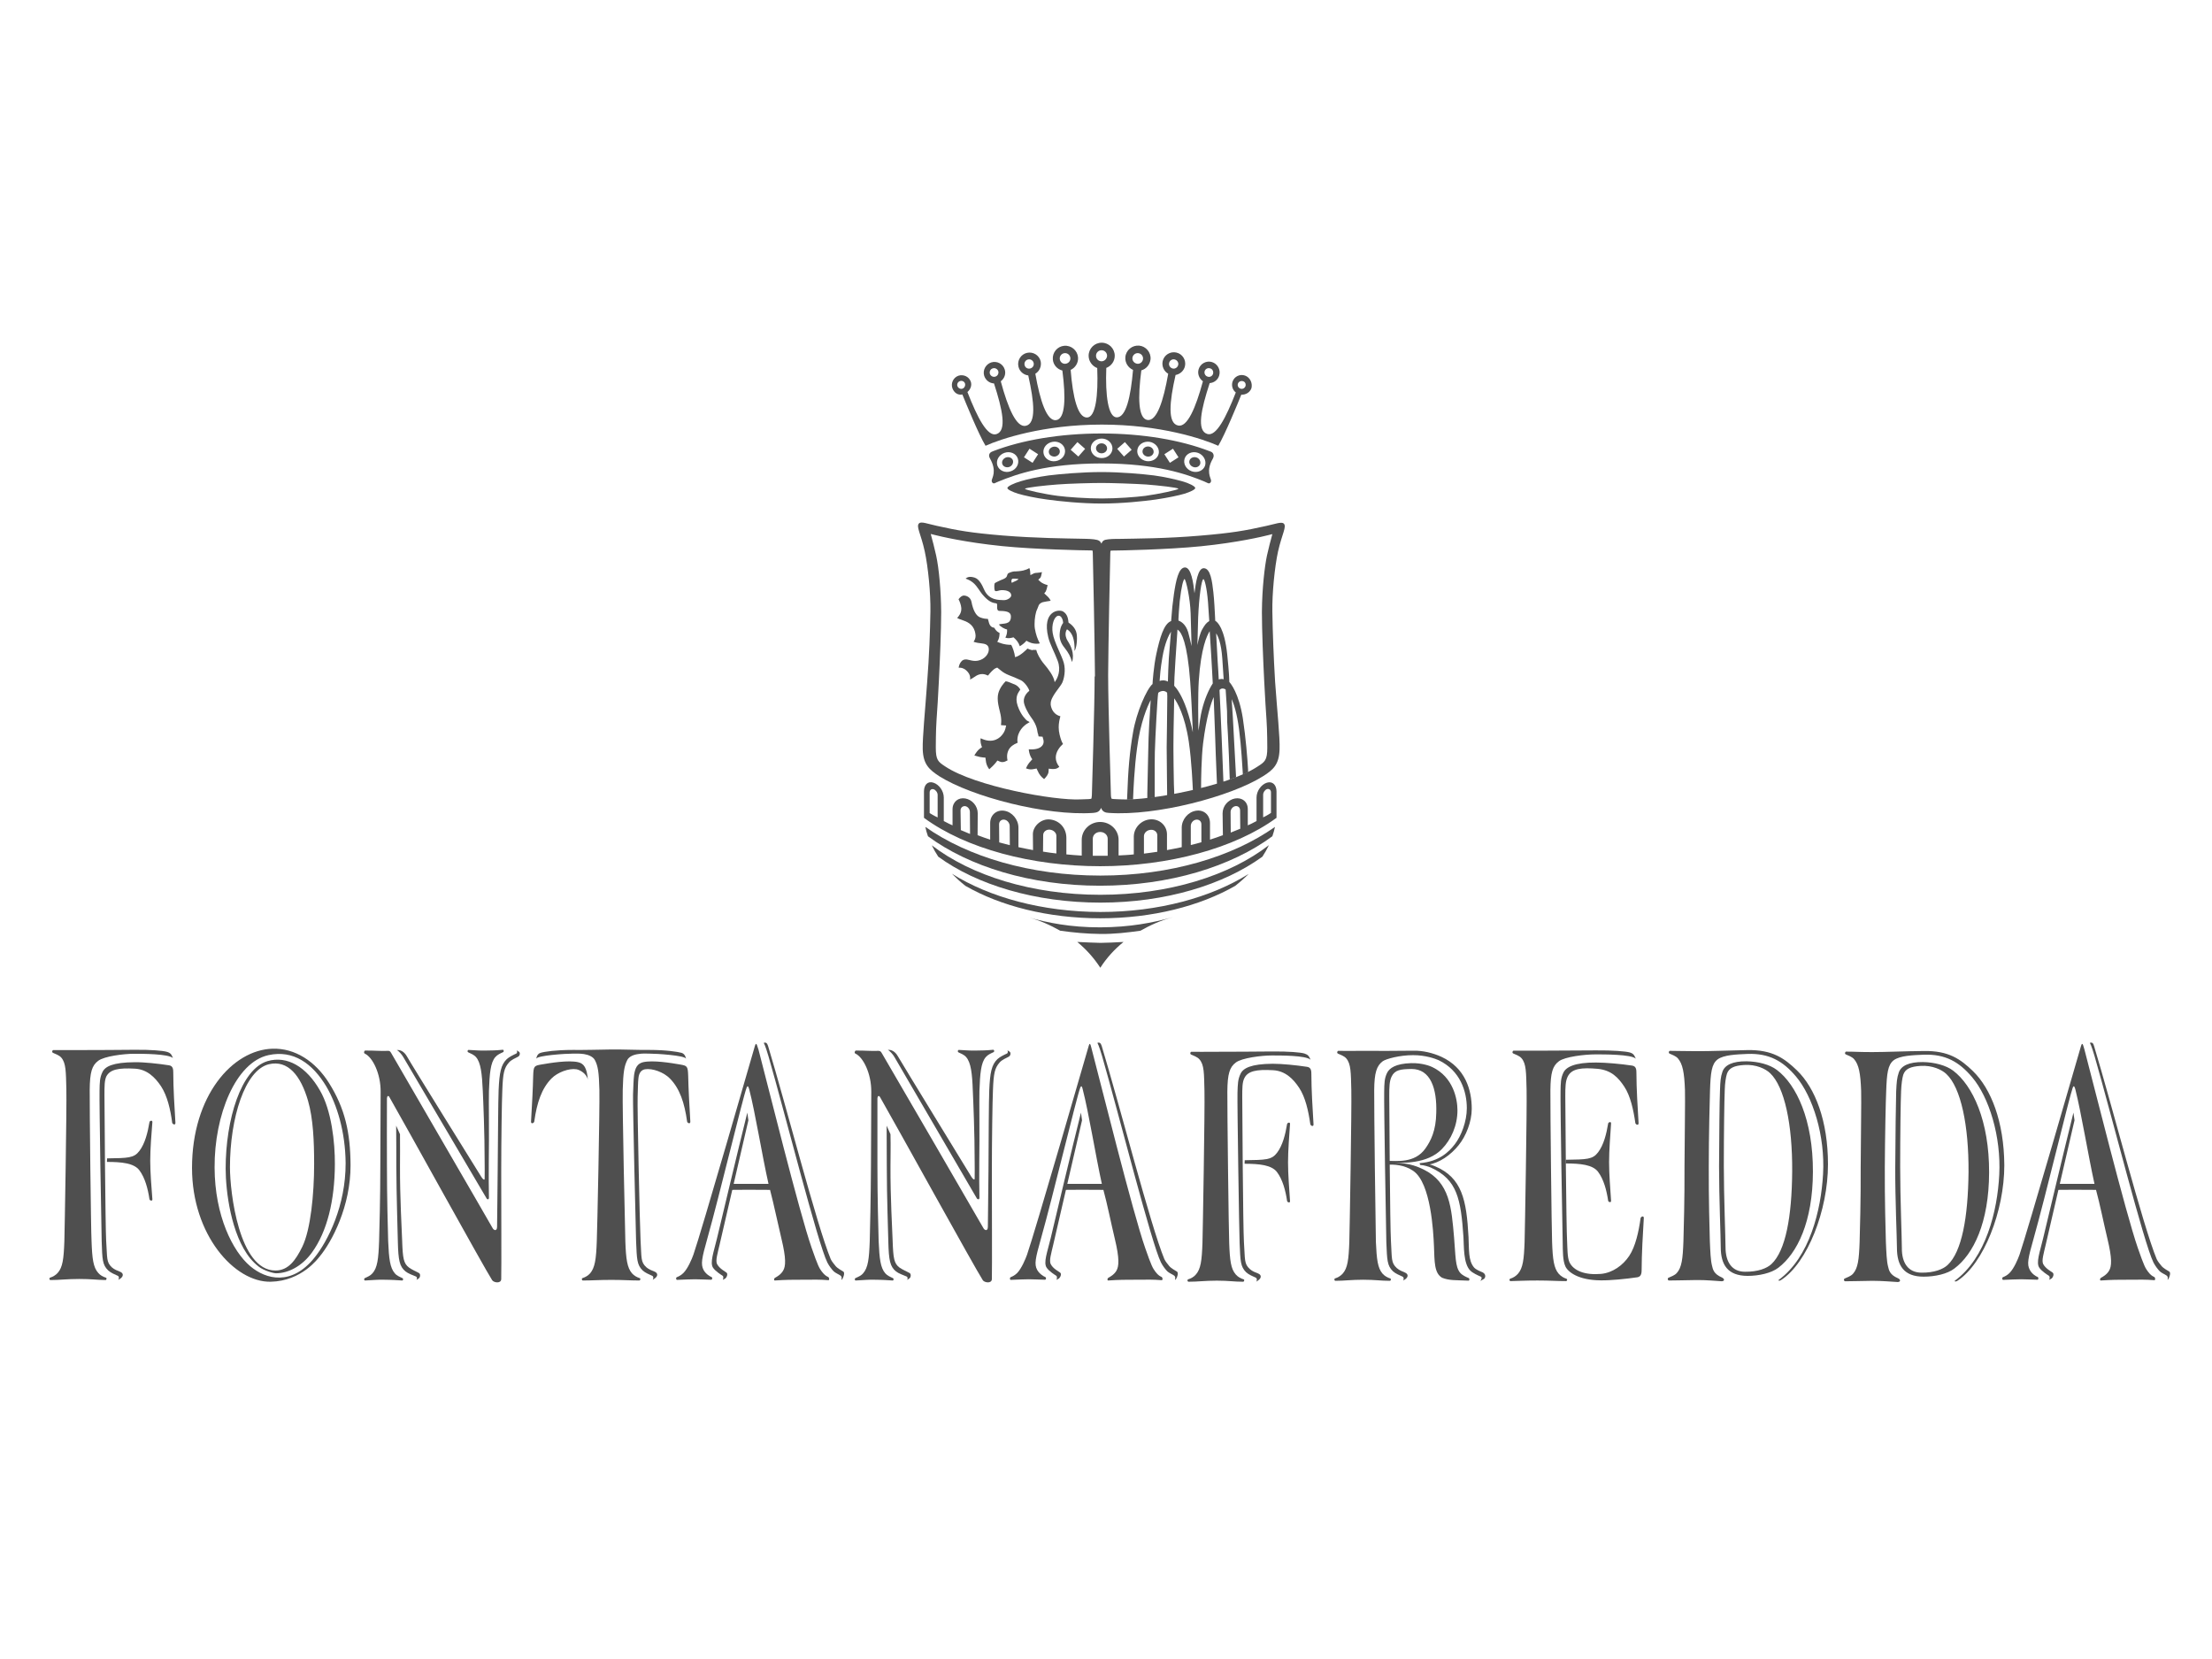<?xml version="1.0" encoding="utf-8"?>
<!-- Generator: Adobe Illustrator 24.0.3, SVG Export Plug-In . SVG Version: 6.00 Build 0)  -->
<svg version="1.1" id="Layer_1" xmlns="http://www.w3.org/2000/svg" xmlns:xlink="http://www.w3.org/1999/xlink" x="0px" y="0px"
	 viewBox="0 0 144 108" style="enable-background:new 0 0 144 108;" xml:space="preserve">
<style type="text/css">
	.st0{fill:#4F4F4F;}
	.st1{enable-background:new    ;}
	.st2{fill-rule:evenodd;clip-rule:evenodd;fill:#4F4F4F;}
	.st3{fill:#80C99C;}
	.st4{fill:url(#SVGID_1_);}
	.st5{fill:url(#SVGID_2_);}
	.st6{fill:#6E6F71;}
	.st7{fill:url(#SVGID_3_);}
	.st8{fill:url(#SVGID_4_);}
	.st9{fill:#77797C;}
	.st10{fill:#FFFFFF;}
	.st11{opacity:0.48;}
	.st12{fill:#878787;}
	.st13{fill:#4F4F4F;stroke:#FFFFFF;stroke-width:0.25;stroke-miterlimit:10;}
	.st14{clip-path:url(#SVGID_6_);fill:#4F4F4F;}
	.st15{clip-path:url(#SVGID_8_);fill:#4F4F4F;}
	.st16{clip-path:url(#SVGID_10_);fill:#4F4F4F;}
	.st17{clip-path:url(#SVGID_12_);fill:#4F4F4F;}
	.st18{clip-path:url(#SVGID_14_);fill:#4F4F4F;}
	.st19{clip-path:url(#SVGID_16_);fill:#4F4F4F;}
	.st20{clip-path:url(#SVGID_18_);fill:#4F4F4F;}
	.st21{clip-path:url(#SVGID_20_);fill:#4F4F4F;}
	.st22{clip-path:url(#SVGID_22_);fill:#4F4F4F;}
</style>
<g>
	<g>
		<path class="st0" d="M25.79,73.28c0.01,0.99,0.01,1.91,0.01,2.62c0.01,2.05,0.09,4.3,0.1,4.94c0.03,1.21,0.11,1.61,0.5,1.93
			c0.16,0.13,0.48,0.25,0.68,0.33c0.1,0.04,0.07,0.25,0,0.25l0.17-0.12c0.1-0.04,0.15-0.29,0.02-0.36
			c-0.15-0.08-0.48-0.23-0.64-0.35c-0.36-0.27-0.41-0.6-0.45-1.76c-0.02-0.64-0.15-2.81-0.14-4.86c0-0.63,0.01-1.25,0-2.06
			L25.79,73.28z"/>
		<path class="st0" d="M25,83.31c0.21,0.01,0.33-0.01,1.18,0.05c0.06,0.01,0.1-0.12,0.01-0.16c-0.15-0.07-0.36-0.15-0.49-0.31
			c-0.31-0.36-0.38-0.94-0.43-2.09c-0.02-0.63-0.08-2.91-0.08-4.93c0-1.09-0.01-2.87,0-4.36c0-0.13,0.08-0.24,0.16-0.09
			c1.04,1.81,6.16,11.1,6.69,11.92c0.1,0.16,0.58,0.24,0.59-0.07c0.02-0.86,0-4.42,0-6.96c0-2.15,0.04-4.66,0.07-5.3
			c0.04-1.16,0.12-1.49,0.44-1.85c0.14-0.16,0.43-0.29,0.59-0.37c0.13-0.07,0.15-0.28,0.04-0.33l-0.13-0.09
			c0.04,0.05,0.04,0.19-0.04,0.22c-0.2,0.09-0.46,0.22-0.61,0.36c-0.38,0.37-0.48,0.87-0.53,2.03c-0.03,0.7-0.04,3.18-0.06,5.18
			c-0.01,1.46-0.04,3.38-0.04,3.7c0,0.32-0.22,0.23-0.29,0.09c-0.27-0.49-6.46-11.14-6.61-11.41c-0.06-0.1-0.1-0.14-0.22-0.13
			c-0.49,0.02-0.73-0.02-1.46-0.02c-0.07,0-0.12,0.16-0.03,0.2c0.5,0.23,1.04,1.29,1.03,2.49c-0.01,1.6-0.02,3.62-0.02,4.79
			c0,2.03-0.06,4.3-0.08,4.93c-0.04,1.15-0.11,1.73-0.43,2.09c-0.14,0.16-0.34,0.24-0.49,0.31c-0.09,0.04-0.05,0.17,0.01,0.16
			C24.35,83.33,24.57,83.3,25,83.31"/>
		<path class="st0" d="M31.83,77.97c-0.01-0.18-0.02-1.86-0.01-2.29c0.03-1.84-0.01-4.02,0.01-4.65c0.04-1.15,0.1-1.86,0.42-2.22
			c0.14-0.16,0.34-0.24,0.49-0.31c0.09-0.04,0.05-0.17-0.01-0.16c-0.53,0.05-0.65,0.04-1.08,0.05c-0.43,0.01-0.54-0.01-1.15-0.04
			c-0.06,0-0.1,0.12-0.01,0.16c0.15,0.07,0.36,0.15,0.5,0.31c0.31,0.36,0.39,1.07,0.44,2.22c0.03,0.63,0.12,2.73,0.12,4.61
			c0,0.36,0.01,0.62,0,1.09c0,0.11-0.12,0.04-0.22-0.13c-0.3-0.48-4.57-7.35-4.84-7.84c-0.18-0.32-0.44-0.44-0.66-0.41
			c0.13,0.05,0.35,0.32,0.42,0.45c0.33,0.57,5.44,9.23,5.44,9.23C31.67,78.04,31.83,78.15,31.83,77.97"/>
		<path class="st0" d="M57.72,73.28c0,0.99,0.01,1.91,0.01,2.62c0,2.05,0.09,4.3,0.1,4.94c0.03,1.21,0.11,1.61,0.5,1.93
			c0.16,0.13,0.48,0.24,0.69,0.33c0.1,0.04,0.07,0.25,0,0.25l0.17-0.12c0.1-0.04,0.15-0.29,0.02-0.36
			c-0.15-0.08-0.48-0.23-0.65-0.35c-0.36-0.27-0.41-0.6-0.45-1.76c-0.02-0.64-0.15-2.81-0.14-4.86c0-0.63,0.02-1.25,0-2.06
			L57.72,73.28z"/>
		<path class="st0" d="M56.93,83.31c0.21,0.01,0.34-0.01,1.18,0.05c0.06,0.01,0.1-0.12,0.01-0.16c-0.15-0.07-0.35-0.15-0.49-0.31
			c-0.31-0.36-0.38-0.94-0.43-2.09c-0.02-0.63-0.08-2.91-0.08-4.93c0-1.09,0-2.87,0-4.36c0-0.13,0.08-0.24,0.17-0.09
			c1.04,1.81,6.16,11.1,6.69,11.92c0.1,0.16,0.58,0.24,0.59-0.07c0.02-0.86,0-4.42,0-6.96c0-2.15,0.04-4.66,0.07-5.3
			c0.04-1.16,0.12-1.48,0.44-1.85c0.14-0.16,0.43-0.29,0.59-0.37c0.13-0.07,0.15-0.28,0.05-0.33l-0.14-0.09
			c0.04,0.05,0.05,0.19-0.04,0.22c-0.2,0.09-0.46,0.22-0.61,0.36c-0.38,0.37-0.48,0.87-0.53,2.03c-0.03,0.7-0.04,3.18-0.05,5.18
			c-0.01,1.46-0.04,3.38-0.04,3.7c0,0.32-0.22,0.23-0.29,0.09c-0.26-0.46-6.44-11.11-6.62-11.4c-0.06-0.1-0.1-0.14-0.22-0.14
			c-0.49,0.02-0.73-0.02-1.46-0.02c-0.06,0-0.13,0.16-0.03,0.2c0.5,0.23,1.04,1.29,1.03,2.49c0,1.6-0.02,3.62-0.02,4.79
			c-0.01,2.03-0.06,4.3-0.08,4.93c-0.04,1.15-0.11,1.73-0.43,2.09c-0.13,0.16-0.34,0.24-0.49,0.31c-0.09,0.04-0.05,0.17,0.01,0.16
			C56.27,83.33,56.49,83.3,56.93,83.31"/>
		<path class="st0" d="M63.76,77.97c-0.01-0.18-0.02-1.86-0.01-2.29c0.03-1.84-0.01-4.02,0.01-4.65c0.04-1.15,0.1-1.86,0.42-2.22
			c0.14-0.16,0.34-0.24,0.49-0.31c0.09-0.04,0.05-0.17-0.02-0.16c-0.53,0.05-0.65,0.04-1.08,0.05c-0.43,0.01-0.54-0.01-1.15-0.04
			c-0.07,0-0.1,0.12-0.02,0.16c0.15,0.07,0.36,0.15,0.49,0.3c0.32,0.36,0.4,1.07,0.44,2.22c0.03,0.63,0.12,2.73,0.12,4.61
			c0,0.36,0.01,0.62,0,1.09c0,0.11-0.12,0.04-0.22-0.13c-0.3-0.49-4.5-7.35-4.78-7.84c-0.18-0.32-0.44-0.44-0.65-0.41
			c0.12,0.05,0.35,0.32,0.42,0.45c0.33,0.57,5.38,9.23,5.38,9.23C63.6,78.04,63.76,78.15,63.76,77.97"/>
		<path class="st0" d="M49.72,67.89c0.09,0.15,0.26,0.7,0.31,0.88c1.07,3.71,3.21,12.18,3.83,13.42c0.13,0.25,0.3,0.46,0.41,0.57
			c0.06,0.06,0.21,0.15,0.4,0.25c0.2,0.1,0.09,0.3,0.11,0.31l0.05-0.04c0.09-0.14,0.18-0.43,0.07-0.5
			c-0.14-0.09-0.38-0.21-0.51-0.37c-0.09-0.11-0.24-0.29-0.31-0.44c-0.9-2.17-2.92-10.06-4.08-13.88
			C49.94,67.9,49.86,67.84,49.72,67.89"/>
		<path class="st0" d="M48.65,72.43c-0.66,2.65-1.55,6.43-1.97,8.17c-0.22,0.92-0.48,1.6-0.26,1.93c0.16,0.23,0.51,0.45,0.62,0.52
			c0.09,0.05,0.03,0.3,0,0.28l0.14-0.08c0.11-0.04,0.23-0.3,0.12-0.4c-0.1-0.08-0.46-0.26-0.62-0.56c-0.11-0.23,0.03-0.67,0.17-1.28
			c0.11-0.45,1.22-5.29,1.87-8.08L48.65,72.43z"/>
		<path class="st0" d="M49.15,68.07c-0.15,0.52-3.52,12.22-4.01,13.61c-0.1,0.28-0.36,0.9-0.65,1.19c-0.14,0.14-0.29,0.22-0.42,0.27
			c-0.1,0.04-0.04,0.18-0.01,0.18c0.49-0.02,0.91-0.04,1.19-0.04c0.26,0,0.57,0.02,1.05,0.03c0.07,0,0.1-0.14,0.01-0.18
			c-0.11-0.04-0.38-0.21-0.51-0.46c-0.19-0.37-0.12-0.74,0.25-2.05c0.77-2.73,2.32-9.21,2.55-9.8c0.09-0.25,0.15,0.02,0.18,0.12
			c0.38,1.46,0.84,4.32,1.25,6.13c-0.74,0-1.92,0-2.32,0l-0.12,0.39c0.51-0.01,1.61-0.01,2.54,0c0.24,0.91,0.5,2.17,0.74,3.17
			c0.32,1.32,0.28,1.81,0.11,2.09c-0.14,0.25-0.41,0.4-0.52,0.46c-0.09,0.05-0.09,0.18-0.02,0.18c0.71-0.05,1.14-0.05,1.81-0.05
			c0.83,0,1.05-0.02,1.68,0.03c0.07,0,0.07-0.16-0.02-0.21c-0.08-0.04-0.21-0.09-0.41-0.35c-0.17-0.23-0.25-0.36-0.66-1.54
			c-0.8-2.27-2.91-10.82-3.46-12.9C49.32,68.21,49.25,67.75,49.15,68.07"/>
		<path class="st0" d="M71.44,67.89c0.09,0.15,0.26,0.7,0.31,0.88c1.07,3.71,3.21,12.18,3.83,13.42c0.13,0.25,0.3,0.46,0.41,0.57
			c0.06,0.06,0.21,0.15,0.4,0.25c0.2,0.1,0.08,0.3,0.11,0.31l0.05-0.04c0.1-0.14,0.18-0.43,0.07-0.5c-0.14-0.09-0.38-0.21-0.51-0.37
			c-0.09-0.11-0.24-0.29-0.31-0.44c-0.9-2.17-2.92-10.06-4.08-13.88C71.66,67.9,71.58,67.84,71.44,67.89"/>
		<path class="st0" d="M70.37,72.43c-0.66,2.65-1.56,6.43-1.97,8.17c-0.22,0.92-0.49,1.6-0.26,1.93c0.16,0.23,0.51,0.45,0.62,0.52
			c0.09,0.05,0.03,0.3,0,0.28l0.14-0.08c0.1-0.04,0.24-0.3,0.12-0.4c-0.1-0.08-0.47-0.26-0.62-0.56c-0.11-0.23,0.03-0.67,0.17-1.28
			c0.11-0.45,1.22-5.29,1.87-8.08L70.37,72.43z"/>
		<path class="st0" d="M70.88,68.07c-0.15,0.52-3.53,12.22-4.02,13.61c-0.1,0.28-0.36,0.9-0.64,1.19c-0.14,0.14-0.29,0.22-0.42,0.27
			c-0.09,0.04-0.05,0.18-0.01,0.18c0.49-0.02,0.91-0.04,1.19-0.04c0.26,0,0.57,0.02,1.05,0.03c0.07,0,0.1-0.14,0.01-0.18
			c-0.11-0.04-0.38-0.21-0.52-0.46c-0.2-0.37-0.12-0.74,0.25-2.05c0.77-2.73,2.32-9.21,2.55-9.8c0.09-0.25,0.15,0.02,0.17,0.12
			c0.38,1.46,0.84,4.32,1.24,6.13c-0.74,0-1.92,0-2.32,0l-0.12,0.39c0.52-0.01,1.61-0.01,2.54,0c0.25,0.91,0.5,2.17,0.74,3.17
			c0.32,1.32,0.27,1.81,0.11,2.09c-0.14,0.25-0.41,0.4-0.52,0.46c-0.09,0.05-0.08,0.18-0.02,0.18c0.71-0.05,1.14-0.05,1.81-0.05
			c0.83,0,1.05-0.02,1.68,0.03c0.07,0,0.07-0.16-0.01-0.21c-0.08-0.04-0.22-0.09-0.41-0.35c-0.17-0.23-0.25-0.36-0.66-1.54
			c-0.8-2.27-2.92-10.82-3.47-12.9C71.04,68.21,70.97,67.75,70.88,68.07"/>
		<path class="st0" d="M136.05,67.89c0.09,0.15,0.26,0.7,0.31,0.88c1.07,3.71,3.21,12.18,3.83,13.42c0.13,0.25,0.3,0.46,0.41,0.57
			c0.06,0.06,0.21,0.15,0.4,0.25c0.2,0.1,0.09,0.3,0.11,0.31l0.04-0.04c0.09-0.14,0.18-0.43,0.07-0.5
			c-0.14-0.09-0.38-0.21-0.51-0.37c-0.09-0.11-0.24-0.29-0.31-0.44c-0.9-2.17-2.92-10.06-4.08-13.88
			C136.27,67.9,136.19,67.84,136.05,67.89"/>
		<path class="st0" d="M134.98,72.43c-0.66,2.65-1.55,6.43-1.97,8.17c-0.22,0.92-0.48,1.6-0.25,1.93c0.16,0.23,0.51,0.45,0.62,0.52
			c0.09,0.05,0.04,0.3,0,0.28l0.14-0.08c0.11-0.04,0.23-0.3,0.11-0.4c-0.1-0.08-0.46-0.26-0.62-0.56c-0.11-0.23,0.03-0.67,0.17-1.28
			c0.11-0.45,1.22-5.29,1.87-8.08L134.98,72.43z"/>
		<path class="st0" d="M135.48,68.07c-0.15,0.52-3.53,12.22-4.01,13.61c-0.1,0.28-0.36,0.9-0.65,1.19
			c-0.14,0.14-0.29,0.22-0.42,0.27c-0.1,0.04-0.04,0.18-0.01,0.18c0.49-0.02,0.91-0.04,1.2-0.04c0.26,0,0.56,0.02,1.05,0.03
			c0.06,0,0.09-0.14,0.01-0.18c-0.12-0.04-0.38-0.21-0.51-0.46c-0.2-0.37-0.12-0.74,0.25-2.05c0.77-2.73,2.32-9.21,2.54-9.8
			c0.09-0.25,0.15,0.02,0.18,0.12c0.37,1.46,0.84,4.32,1.24,6.13c-0.74,0-1.92,0-2.32,0l-0.12,0.39c0.51-0.01,1.61-0.01,2.54,0
			c0.25,0.91,0.5,2.17,0.74,3.17c0.32,1.32,0.28,1.81,0.11,2.09c-0.14,0.25-0.41,0.4-0.52,0.46c-0.09,0.05-0.09,0.18-0.02,0.18
			c0.71-0.05,1.14-0.05,1.81-0.05c0.83,0,1.05-0.02,1.68,0.03c0.07,0,0.07-0.16-0.01-0.21c-0.08-0.04-0.22-0.09-0.41-0.35
			c-0.17-0.23-0.25-0.36-0.66-1.54c-0.79-2.27-2.92-10.82-3.47-12.9C135.65,68.21,135.58,67.75,135.48,68.07"/>
		<path class="st0" d="M19.68,81.16c-0.43,0.88-0.91,1.55-1.75,1.55c-2.38,0-2.96-5.12-2.96-6.72c0-3.22,0.98-6.34,2.54-6.71
			c1.24-0.29,2.07,0.75,2.54,2.37c0.34,1.17,0.4,2.66,0.4,4.13C20.45,77.74,20.22,80.06,19.68,81.16 M20.83,70.99
			c-0.87-1.53-2.13-2.29-3.42-1.91c-1.72,0.52-2.72,3.8-2.72,6.99c0,1.44,0.34,4.31,1.61,5.86c0.16,0.19,0.33,0.36,0.52,0.51
			c0.36,0.29,0.99,0.45,1.15,0.45c0.8,0,1.71-0.47,2.35-1.37c0.98-1.36,1.47-3.37,1.48-5.72C21.81,74.36,21.58,72.28,20.83,70.99"/>
		<path class="st0" d="M20.49,81.85c-1.49,1.88-3.18,1.45-4.21,0.57c-1.12-0.95-2.3-3.26-2.31-6.41c-0.02-3.42,1.37-6.85,3.5-7.32
			c1.62-0.36,2.88,0.54,3.78,2.05c0.69,1.18,1.23,2.93,1.25,4.97C22.51,78.5,21.34,80.79,20.49,81.85 M21.41,70.49
			c-0.89-1.41-2.21-2.26-3.66-2.22c-2.62,0.07-5.25,3.07-5.25,7.76c0,4.36,2.77,7.46,5.12,7.41c2.03-0.04,3.1-1.54,3.18-1.63
			c0.81-0.97,2.03-3.29,2.02-5.96C22.81,73.74,22.46,72.15,21.41,70.49"/>
		<path class="st0" d="M41.7,80.74c0.07,1.16,0,1.42,0.38,1.76c0.17,0.15,0.35,0.2,0.55,0.29c0.22,0.1,0.19,0.3,0,0.43l-0.17,0.12
			c0.07-0.01,0.11-0.23,0.01-0.28c-0.2-0.09-0.48-0.21-0.63-0.35c-0.38-0.37-0.38-0.73-0.43-1.89c-0.02-0.64-0.22-8.92-0.2-9.56
			c0.02-0.5,0.03-0.97,0.07-1.28c0.07-0.48,0.22-0.74,0.58-0.83C42.5,69,43.7,69.2,44.28,69.3c0.45,0.08,0.5,0.1,0.52,0.73
			c0.02,0.87,0.07,1.82,0.14,2.98c0.01,0.19-0.19,0.11-0.21,0c-0.17-1.22-0.48-2.15-1.12-2.8c-0.4-0.41-1.14-0.68-1.62-0.6
			c-0.23,0.04-0.4,0.22-0.43,0.6c-0.03,0.28-0.03,0.57-0.05,1.2C41.48,72.05,41.65,79.83,41.7,80.74"/>
		<path class="st0" d="M38.27,70.3c-0.06-0.78-0.26-1.07-0.63-1.15c-0.63-0.15-1.83,0.05-2.41,0.15c-0.45,0.08-0.5,0.1-0.52,0.73
			c-0.02,0.87-0.07,1.82-0.14,2.98c-0.01,0.19,0.19,0.11,0.21,0c0.17-1.22,0.48-2.15,1.12-2.8c0.4-0.41,1.15-0.68,1.63-0.6
			C37.76,69.65,38.2,69.9,38.27,70.3"/>
		<path class="st0" d="M39.81,68.32c-0.64,0.01-1.81,0.04-2.53,0.03c-1.08,0-1.84,0.11-2.09,0.19c-0.25,0.07-0.28,0.38-0.28,0.38
			c0.08-0.21,1.88-0.33,2.4-0.33c0.23,0,0.41-0.01,0.71,0.03c0.3,0.05,0.58,0.17,0.7,0.38c0.21,0.39,0.27,0.8,0.3,1.95
			c0.03,1.16-0.14,9.23-0.17,9.87c-0.04,1.15-0.12,1.7-0.43,2.07c-0.14,0.16-0.33,0.26-0.49,0.31c-0.09,0.03-0.05,0.16,0.01,0.16
			c0.61,0,1.06-0.04,1.86-0.04c0.8,0,1.21,0.04,1.82,0.04c0.06,0,0.11-0.14,0.01-0.16c-0.16-0.05-0.35-0.15-0.49-0.31
			c-0.31-0.36-0.39-0.92-0.43-2.07c-0.02-0.63-0.2-8.7-0.17-9.87c0.03-1.15,0.1-1.56,0.3-1.95c0.11-0.21,0.39-0.34,0.7-0.38
			c0.3-0.05,0.48-0.03,0.71-0.03c0.53,0,2.33,0.12,2.41,0.33c0,0-0.04-0.31-0.29-0.38c-0.25-0.07-1.01-0.19-2.08-0.19
			C41.59,68.36,40.45,68.31,39.81,68.32"/>
		<path class="st0" d="M100.93,70.97c0.01-1.15,0.15-1.58,0.55-1.88c0.39-0.3,1.7-0.45,2.38-0.45c0.52,0,2.33-0.01,2.63,0.28
			c-0.11-0.25-0.16-0.34-0.41-0.41c-0.25-0.07-1.1-0.14-2.19-0.13c-0.91,0.01-2.75,0.02-3.82,0.02c-0.89,0-0.96,0-1.54,0
			c-0.06,0-0.11,0.14-0.02,0.18c0.15,0.07,0.4,0.15,0.54,0.31c0.31,0.36,0.3,0.92,0.33,2.07c0.03,1.16-0.11,9.25-0.13,9.89
			c-0.04,1.15-0.11,1.7-0.43,2.07c-0.14,0.16-0.33,0.27-0.5,0.32c-0.09,0.03-0.05,0.16,0.01,0.16c0.5-0.01,0.96-0.04,1.76-0.04
			c0.8,0,1.25,0.04,1.86,0.04c0.07,0,0.11-0.13,0.01-0.16c-0.16-0.05-0.35-0.16-0.49-0.32c-0.31-0.36-0.39-0.92-0.43-2.07
			C101.01,80.21,100.92,72.14,100.93,70.97"/>
		<path class="st0" d="M104.75,75.66c0,0.78,0.08,1.74,0.13,2.51c0.01,0.15-0.18,0.08-0.19,0c-0.1-0.68-0.29-1.4-0.66-1.89
			c-0.35-0.46-1.15-0.54-2.11-0.54l0.01-0.24c1.37-0.02,1.75-0.02,2.1-0.48c0.37-0.48,0.55-1.21,0.66-1.88
			c0.01-0.08,0.2-0.16,0.19,0C104.83,73.92,104.75,74.88,104.75,75.66"/>
		<path class="st0" d="M9.78,75.56c0,0.77,0.08,1.74,0.14,2.51c0.01,0.15-0.18,0.08-0.19,0c-0.1-0.68-0.29-1.4-0.66-1.89
			c-0.35-0.46-1.15-0.54-2.11-0.54l0.01-0.23c1.37-0.02,1.75-0.02,2.1-0.48c0.37-0.48,0.55-1.21,0.66-1.88
			c0.01-0.09,0.2-0.15,0.19,0C9.86,73.81,9.78,74.78,9.78,75.56"/>
		<path class="st0" d="M6.8,71.31c0,0.66,0.06,8.53,0.11,9.44c0.08,1.16,0,1.41,0.38,1.76c0.17,0.15,0.35,0.2,0.55,0.29
			c0.22,0.1,0.19,0.3,0,0.43l-0.17,0.11c0.07-0.01,0.11-0.23,0.01-0.28c-0.2-0.09-0.48-0.21-0.63-0.35
			c-0.39-0.37-0.39-0.73-0.43-1.89c-0.02-0.64-0.16-9.1-0.14-9.8c0.01-0.56,0.01-0.86,0.19-1.23c0.17-0.36,0.67-0.63,2.09-0.64
			c0.62-0.01,1.52,0.09,2.24,0.2c0.27,0.04,0.28,0.27,0.28,0.49c0,0.98,0.08,2.27,0.14,3.25c0.01,0.19-0.19,0.1-0.21,0
			c-0.11-0.85-0.32-1.76-0.73-2.38c-0.39-0.58-0.91-1.1-1.7-1.14c-1.07-0.06-1.62,0.05-1.86,0.51C6.8,70.34,6.8,70.72,6.8,71.31"/>
		<path class="st0" d="M5.84,70.94c0.01-1.15,0.15-1.58,0.55-1.88c0.39-0.3,1.66-0.46,2.34-0.46c0.52,0,2.23,0,2.53,0.28
			c-0.1-0.25-0.16-0.34-0.41-0.41c-0.25-0.07-1-0.14-2.09-0.13c-0.9,0.01-2.64,0.02-3.72,0.02c-0.89,0-0.99,0-1.57,0
			c-0.07,0-0.11,0.14-0.02,0.18c0.15,0.07,0.4,0.15,0.54,0.31c0.31,0.36,0.3,0.92,0.33,2.06c0.03,1.16-0.11,9.25-0.13,9.89
			c-0.04,1.15-0.11,1.7-0.43,2.06c-0.14,0.16-0.33,0.26-0.49,0.31c-0.09,0.03-0.05,0.16,0.01,0.16c0.61,0,1.08-0.07,1.88-0.07
			c0.8,0,1.09,0.06,1.71,0.07c0.06,0,0.11-0.14,0.01-0.16c-0.16-0.05-0.36-0.15-0.49-0.31c-0.32-0.36-0.39-0.92-0.43-2.06
			C5.92,80.18,5.83,72.11,5.84,70.94"/>
		<path class="st0" d="M83.85,75.67c0,0.78,0.08,1.74,0.13,2.52c0.01,0.15-0.17,0.08-0.19,0c-0.1-0.68-0.29-1.4-0.66-1.89
			c-0.35-0.46-1.15-0.54-2.11-0.54l0.01-0.23c1.37-0.02,1.75-0.02,2.1-0.48c0.37-0.48,0.55-1.21,0.66-1.88
			c0.02-0.08,0.2-0.15,0.19,0C83.93,73.93,83.85,74.9,83.85,75.67"/>
		<path class="st0" d="M80.87,71.42c0,0.66,0.05,8.53,0.11,9.44c0.08,1.16,0,1.41,0.39,1.76c0.17,0.15,0.35,0.21,0.55,0.29
			c0.22,0.1,0.19,0.3,0,0.43l-0.17,0.12c0.07,0,0.11-0.23,0.01-0.28c-0.2-0.09-0.48-0.21-0.63-0.35c-0.38-0.37-0.38-0.73-0.43-1.89
			c-0.03-0.64-0.16-9.1-0.14-9.81c0.02-0.56,0.02-0.86,0.2-1.23c0.17-0.36,0.67-0.64,2.09-0.65c0.62,0,1.51,0.09,2.24,0.2
			c0.27,0.04,0.28,0.27,0.28,0.49c0,0.98,0.08,2.27,0.14,3.25c0.01,0.19-0.19,0.1-0.21-0.01c-0.12-0.85-0.32-1.76-0.73-2.37
			c-0.39-0.59-0.91-1.1-1.7-1.14c-1.07-0.06-1.63,0.05-1.86,0.51C80.87,70.45,80.87,70.84,80.87,71.42"/>
		<path class="st0" d="M79.9,71.05c0.01-1.15,0.15-1.58,0.55-1.88c0.39-0.3,1.67-0.46,2.34-0.46c0.53,0,2.23-0.01,2.53,0.28
			c-0.11-0.25-0.17-0.33-0.41-0.41c-0.25-0.07-1-0.14-2.09-0.13c-0.9,0.01-2.64,0.02-3.72,0.02c-0.89,0-0.96,0.01-1.54,0
			c-0.07,0-0.11,0.14-0.02,0.18c0.15,0.07,0.4,0.15,0.54,0.31c0.32,0.36,0.3,0.92,0.33,2.06c0.03,1.16-0.11,9.25-0.13,9.89
			c-0.04,1.15-0.11,1.7-0.43,2.06c-0.13,0.16-0.33,0.26-0.49,0.31c-0.1,0.03-0.05,0.16,0.01,0.16c0.62,0,1.05-0.07,1.85-0.07
			c0.8,0,1.09,0.07,1.71,0.07c0.06,0,0.11-0.14,0.02-0.16c-0.17-0.05-0.36-0.15-0.5-0.31c-0.32-0.36-0.39-0.92-0.43-2.06
			C79.99,80.3,79.89,72.23,79.9,71.05"/>
		<path class="st0" d="M92.43,75.82c0.32,0.05,0.56,0.12,0.72,0.19c1.72,0.78,1.95,2.05,2.12,4.52c0.04,0.57-0.02,1.73,0.45,2.19
			c0.15,0.15,0.47,0.3,0.68,0.39c0.1,0.05,0.04,0.18-0.03,0.28l0.21-0.12c0.11-0.04,0.2-0.31-0.06-0.44
			c-0.16-0.07-0.44-0.17-0.57-0.33c-0.37-0.45-0.31-1.14-0.35-1.97c-0.13-2.42-0.42-3.87-2.19-4.61c-0.53-0.22-0.64-0.12-0.96-0.16
			V75.82z"/>
		<path class="st0" d="M94.66,80.57c0.1,1.16,0.07,1.9,0.39,2.28c0.14,0.17,0.39,0.28,0.56,0.35c0.07,0.03,0.06,0.17-0.01,0.17
			c-0.85-0.04-1.25,0-1.72-0.19c-0.52-0.3-0.49-1.05-0.53-2.07c-0.04-0.93-0.2-4.09-1.34-4.88c-0.59-0.41-1.26-0.43-1.71-0.41
			c-0.05-0.03,0.01-0.09-0.01-0.16c0.84,0.05,1.47,0.02,2.38,0.47C94.39,76.98,94.49,78.62,94.66,80.57"/>
		<path class="st0" d="M91.89,69.59c-0.72,0.01-1.09,0.06-1.3,0.5c-0.14,0.29-0.15,0.67-0.15,1.26c0,0.66,0.05,8.53,0.11,9.44
			c0.07,1.16,0,1.41,0.38,1.76c0.17,0.15,0.35,0.21,0.55,0.3c0.22,0.1,0.19,0.3,0,0.43l-0.17,0.11c0.07,0,0.11-0.23,0-0.28
			c-0.2-0.09-0.48-0.21-0.63-0.35c-0.38-0.37-0.38-0.73-0.43-1.89c-0.02-0.64-0.16-9.1-0.14-9.8c0.01-0.56,0.01-0.86,0.19-1.23
			c0.15-0.3,0.55-0.6,1.56-0.63c0.76-0.02,1.29,0.21,1.39,0.26c1.35,0.65,1.63,2.06,1.63,2.81c0,0.99-0.41,1.91-1.02,2.53
			c-0.94,0.96-2.5,0.92-3.59,0.88v-0.12c0.66,0,1.83,0.17,2.52-0.8c0.37-0.52,0.69-1.18,0.71-2.32
			C93.55,70.86,93.13,69.59,91.89,69.59"/>
		<path class="st0" d="M92.44,75.82c0.19,0.01,0.36,0.04,0.54,0c0.74-0.12,1.45-0.62,1.97-1.26c0.49-0.6,0.86-1.54,0.86-2.38
			c0-1.23-0.42-2.66-1.97-3.38c-0.57-0.26-1.22-0.41-1.8-0.4c-0.97,0.01-2.46,0.02-3.38,0.01c-0.89,0-0.96,0.01-1.54,0
			c-0.06,0-0.11,0.14-0.02,0.18c0.15,0.07,0.4,0.15,0.54,0.31c0.31,0.36,0.3,0.92,0.33,2.06c0.03,1.16-0.11,9.25-0.13,9.89
			c-0.04,1.14-0.11,1.7-0.43,2.06c-0.14,0.16-0.33,0.26-0.49,0.31c-0.09,0.03-0.05,0.16,0.01,0.16c0.61,0,1.01-0.07,1.81-0.07
			c0.8,0,1.13,0.07,1.74,0.07c0.06,0,0.11-0.13,0.01-0.16c-0.16-0.05-0.35-0.15-0.49-0.31c-0.31-0.36-0.38-0.92-0.43-2.06
			c-0.02-0.64-0.12-8.71-0.11-9.88c0.01-1.15,0.16-1.58,0.55-1.88c0.22-0.16,1.11-0.4,1.98-0.4c0.83,0,1.44,0.23,1.67,0.33
			c1.41,0.68,1.83,2.04,1.83,3.12c0,0.86-0.36,1.81-0.79,2.36c-0.37,0.47-0.99,1.12-2.28,1.22L92.44,75.82z"/>
		<path class="st0" d="M102.02,80.86c0.02,0.38,0.01,1.01,0.15,1.31c0.27,0.56,1.01,0.85,2.05,0.76c0.77-0.07,1.44-0.57,1.84-1.17
			c0.41-0.62,0.62-1.58,0.74-2.45c0.01-0.11,0.23-0.2,0.21,0c-0.06,1-0.14,2.35-0.14,3.34c0,0.22-0.02,0.46-0.28,0.5
			c-0.74,0.11-1.76,0.21-2.39,0.2c-1.45-0.01-2.12-0.54-2.29-0.9c-0.18-0.38-0.17-1.01-0.18-1.59c-0.02-0.64-0.16-9.1-0.14-9.81
			c0.01-0.56,0.01-0.86,0.19-1.23c0.17-0.35,0.72-0.66,2.13-0.65c0.62,0,1.62,0.09,2.34,0.2c0.27,0.04,0.28,0.27,0.28,0.49
			c0,0.98,0.08,2.27,0.14,3.25c0.01,0.19-0.19,0.1-0.21,0c-0.12-0.85-0.32-1.77-0.72-2.37c-0.39-0.59-0.84-1.07-1.73-1.16
			c-1.04-0.09-1.7-0.03-1.96,0.52c-0.14,0.29-0.15,0.67-0.15,1.26C101.9,71.99,101.96,79.95,102.02,80.86"/>
		<path class="st0" d="M128.44,69.73c-0.8-0.77-1.57-1.34-3.21-1.31c-1.21,0.01-2.44,0.07-3.35,0.07c-0.89,0-1.12-0.03-1.7-0.03
			c-0.06,0-0.11,0.14-0.02,0.18c0.15,0.07,0.4,0.15,0.54,0.31c0.31,0.36,0.42,0.92,0.46,2.07c0.02,0.63-0.02,2.95-0.03,4.99l0,0
			c0.01,2.03-0.05,4.21-0.07,4.85c-0.04,1.15-0.11,1.7-0.43,2.06c-0.14,0.16-0.39,0.24-0.54,0.31c-0.09,0.04-0.04,0.18,0.02,0.18
			c0.57,0,0.89-0.02,1.78-0.03c0.64,0,1.3,0.06,1.66,0.08c0.21-0.02,0.17-0.18,0-0.25c-0.53-0.23-0.58-0.52-0.64-0.77
			c-0.09-0.35-0.11-0.92-0.14-1.59c-0.02-0.64-0.08-2.81-0.07-4.84c0.01-2.03,0.06-4.34,0.09-4.97c0.04-1.14,0.1-1.72,0.49-2.02
			c0.4-0.3,1.24-0.33,1.95-0.36c1.42-0.05,2.31,0.47,3.15,1.46c1.11,1.31,1.9,3.87,1.77,6.36c-0.12,2.36-0.87,5.42-2.9,6.9
			c-0.01,0.07,0.1,0.05,0.19-0.01c1.69-1.11,3.04-4.52,3.04-7.52C130.46,73.02,129.62,70.88,128.44,69.73 M129.49,76.33
			c0.01-3.37-1.07-5.67-2.34-6.63c-0.46-0.35-1.23-0.55-1.97-0.56c-0.9-0.01-1.42,0.24-1.57,0.68c-0.12,0.35-0.14,0.61-0.17,1.23
			c-0.02,0.63-0.05,2.92-0.06,4.95c-0.01,2.03,0.11,4.6,0.11,5.23c0,1.16,0.45,1.88,1.74,1.88c0.75,0,1.55-0.18,2-0.53
			C128.47,81.65,129.48,79.6,129.49,76.33 M126.79,82.35c-0.3,0.28-0.88,0.51-1.71,0.5c-0.84-0.01-1.28-0.61-1.27-1.61
			c0-0.63-0.11-3.26-0.11-5.29c0-2.03,0.03-4.29,0.06-4.92c0.02-0.45,0.07-0.83,0.14-1.06c0.13-0.39,0.48-0.54,1.13-0.58
			c0.76-0.05,1.39,0.25,1.68,0.53c0.94,0.88,1.46,3.34,1.44,6.39C128.12,79.27,127.71,81.49,126.79,82.35 M118.02,76.28
			c0.01-3.37-1.07-5.67-2.35-6.63c-0.46-0.35-1.22-0.55-1.97-0.56c-0.9-0.01-1.42,0.24-1.57,0.68c-0.12,0.35-0.14,0.61-0.16,1.23
			c-0.03,0.63-0.05,2.92-0.06,4.95c0,2.03,0.11,4.6,0.11,5.23c0,1.16,0.45,1.87,1.74,1.88c0.75,0,1.55-0.18,2.01-0.53
			C117,81.59,118.01,79.54,118.02,76.28 M115.32,82.29c-0.3,0.28-0.88,0.51-1.72,0.5c-0.84,0-1.27-0.61-1.27-1.61
			c0-0.64-0.11-3.26-0.11-5.29c0-2.03,0.03-4.28,0.06-4.92c0.01-0.45,0.07-0.83,0.14-1.06c0.13-0.39,0.48-0.54,1.13-0.58
			c0.76-0.05,1.39,0.25,1.68,0.53c0.94,0.88,1.46,3.34,1.44,6.39C116.65,79.21,116.24,81.43,115.32,82.29 M113.75,68.36
			c-1.21,0.02-2.43,0.08-3.35,0.07c-0.88,0-1.12-0.02-1.69-0.02c-0.07,0-0.11,0.14-0.02,0.18c0.15,0.07,0.4,0.15,0.54,0.31
			c0.31,0.36,0.42,0.92,0.46,2.07c0.02,0.63-0.02,2.95-0.03,4.99l0,0c0.01,2.03-0.05,4.21-0.07,4.84c-0.04,1.15-0.11,1.71-0.43,2.07
			c-0.14,0.16-0.39,0.24-0.54,0.31c-0.09,0.04-0.04,0.18,0.02,0.18c0.58,0,0.89-0.02,1.78-0.03c0.64-0.01,1.3,0.06,1.67,0.08
			c0.21-0.02,0.17-0.17,0-0.25c-0.53-0.23-0.58-0.52-0.64-0.77c-0.09-0.35-0.11-0.91-0.14-1.59c-0.02-0.63-0.08-2.81-0.07-4.84
			c0-2.03,0.06-4.34,0.08-4.97c0.04-1.15,0.1-1.72,0.49-2.02c0.4-0.3,1.24-0.33,1.95-0.36c1.42-0.05,2.31,0.47,3.15,1.46
			c1.11,1.31,1.91,3.87,1.77,6.36c-0.13,2.35-0.87,5.42-2.9,6.9c-0.01,0.07,0.09,0.05,0.18-0.01c1.7-1.11,3.04-4.52,3.04-7.52
			c0-2.83-0.83-4.97-2.02-6.12C116.17,68.9,115.39,68.33,113.75,68.36"/>
	</g>
	<g>
		<path class="st0" d="M76.96,31.33c-0.48-0.13-1.11-0.28-1.84-0.38c-0.72-0.09-2.15-0.22-3.41-0.22c-1.26,0-2.71,0.13-3.44,0.22
			c-0.73,0.1-1.36,0.24-1.83,0.38c-0.44,0.13-0.86,0.33-0.86,0.44c0,0.1,0.34,0.26,0.7,0.37c0.36,0.11,1.12,0.28,1.89,0.38
			c0.78,0.11,2.23,0.26,3.54,0.26c1.32,0,2.74-0.15,3.52-0.26c0.76-0.11,1.52-0.27,1.88-0.38c0.36-0.11,0.7-0.27,0.7-0.37
			C77.81,31.66,77.4,31.45,76.96,31.33 M74.56,32.28c-0.61,0.08-1.86,0.17-2.84,0.17c-0.99,0-2.24-0.09-2.86-0.17
			c-0.87-0.11-2.13-0.39-2.13-0.46c0-0.08,1.3-0.22,2.09-0.28c0.73-0.06,2.28-0.1,2.9-0.1c0.61,0,2.17,0.05,2.9,0.1
			c0.78,0.06,2.09,0.2,2.09,0.28C76.7,31.89,75.44,32.16,74.56,32.28"/>
		<path class="st0" d="M81.05,24.45c-0.33-0.12-0.7,0.06-0.81,0.39c-0.09,0.26,0,0.55,0.21,0.71c-0.64,1.64-1.28,2.89-1.86,2.7
			c-0.7-0.22-0.4-1.6,0.16-3.31c0.28-0.02,0.54-0.21,0.62-0.5c0.11-0.37-0.11-0.76-0.47-0.87c-0.37-0.11-0.76,0.1-0.87,0.47
			c-0.09,0.3,0.04,0.61,0.28,0.78c-0.47,1.74-1.02,3.02-1.62,2.88c-0.69-0.15-0.56-1.54-0.16-3.29c0.29-0.05,0.54-0.27,0.61-0.57
			c0.09-0.4-0.16-0.8-0.56-0.89c-0.4-0.09-0.8,0.16-0.89,0.56c-0.07,0.33,0.08,0.66,0.36,0.82c-0.31,1.77-0.74,3.1-1.35,3.01
			c-0.61-0.09-0.63-1.47-0.4-3.23c0.32-0.09,0.56-0.37,0.6-0.72c0.04-0.45-0.3-0.85-0.74-0.89c-0.45-0.04-0.86,0.29-0.9,0.75
			c-0.03,0.36,0.18,0.69,0.5,0.83c-0.15,1.77-0.46,3.11-1.07,3.09c-0.55-0.02-0.74-1.43-0.67-3.22c0.32-0.12,0.55-0.43,0.55-0.79
			c0-0.47-0.38-0.85-0.85-0.85c-0.47,0-0.85,0.38-0.85,0.85c0,0.36,0.24,0.68,0.56,0.8c0.07,1.79-0.1,3.2-0.66,3.22
			c-0.61,0.02-0.93-1.32-1.07-3.1c0.31-0.14,0.51-0.47,0.48-0.82c-0.04-0.45-0.44-0.79-0.9-0.75c-0.45,0.04-0.78,0.44-0.74,0.89
			c0.03,0.36,0.29,0.64,0.62,0.72c0.23,1.76,0.2,3.14-0.4,3.23c-0.61,0.09-1.05-1.25-1.36-3.02c0.27-0.16,0.41-0.48,0.35-0.8
			c-0.09-0.4-0.49-0.65-0.89-0.56c-0.4,0.09-0.65,0.49-0.56,0.89c0.07,0.32,0.33,0.54,0.64,0.58c0.39,1.74,0.53,3.13-0.16,3.28
			c-0.61,0.13-1.16-1.15-1.63-2.9c0.23-0.17,0.35-0.47,0.26-0.76c-0.11-0.37-0.5-0.58-0.87-0.47c-0.36,0.11-0.58,0.5-0.47,0.87
			c0.09,0.29,0.35,0.49,0.64,0.5c0.55,1.7,0.85,3.08,0.16,3.3c-0.59,0.19-1.24-1.07-1.89-2.74c0.2-0.17,0.3-0.43,0.22-0.67
			c-0.11-0.33-0.48-0.5-0.81-0.39c-0.33,0.12-0.5,0.48-0.39,0.81c0.11,0.3,0.36,0.47,0.65,0.41c0.22,0.54,1.06,2.6,1.51,3.34
			c0.97-0.44,3.75-1.38,7.57-1.38c3.82,0,6.6,0.94,7.58,1.38c0.44-0.74,1.28-2.78,1.5-3.33c0.28,0.02,0.56-0.14,0.66-0.42
			C81.55,24.93,81.38,24.57,81.05,24.45 M78.42,24.17c0.04-0.15,0.2-0.24,0.36-0.19c0.15,0.04,0.23,0.2,0.19,0.35
			c-0.04,0.15-0.2,0.24-0.35,0.19C78.47,24.48,78.38,24.32,78.42,24.17 M64.79,24.52c-0.15,0.04-0.3-0.04-0.35-0.19
			c-0.04-0.15,0.04-0.31,0.19-0.35c0.15-0.05,0.31,0.04,0.36,0.19C65.03,24.32,64.94,24.48,64.79,24.52 M62.66,25.3
			c-0.13,0.05-0.28-0.03-0.33-0.16c-0.05-0.13,0.02-0.28,0.16-0.33c0.14-0.05,0.28,0.02,0.33,0.15
			C62.86,25.1,62.79,25.25,62.66,25.3 M67.06,23.99c-0.16,0.04-0.33-0.06-0.36-0.23c-0.04-0.16,0.07-0.33,0.23-0.36
			c0.16-0.04,0.33,0.07,0.36,0.23C67.33,23.79,67.23,23.95,67.06,23.99 M69.36,23.68c-0.19,0.02-0.35-0.12-0.37-0.31
			c-0.02-0.19,0.12-0.36,0.31-0.38c0.19-0.02,0.36,0.12,0.38,0.31C69.7,23.49,69.56,23.66,69.36,23.68 M71.71,23.52
			c-0.2,0-0.36-0.16-0.36-0.36c0-0.2,0.16-0.36,0.36-0.36c0.2,0,0.36,0.16,0.36,0.36C72.06,23.36,71.9,23.52,71.71,23.52
			 M73.72,23.3c0.02-0.19,0.19-0.33,0.38-0.31c0.19,0.02,0.33,0.19,0.31,0.38c-0.02,0.19-0.19,0.33-0.37,0.31
			C73.85,23.66,73.7,23.49,73.72,23.3 M76.11,23.63c0.03-0.16,0.2-0.27,0.36-0.23c0.16,0.04,0.27,0.2,0.23,0.36
			c-0.04,0.16-0.2,0.27-0.36,0.23C76.18,23.95,76.07,23.79,76.11,23.63 M81.08,25.14c-0.05,0.13-0.19,0.21-0.33,0.16
			c-0.14-0.05-0.21-0.2-0.16-0.33c0.05-0.13,0.2-0.2,0.34-0.15C81.06,24.86,81.12,25,81.08,25.14"/>
		<path class="st0" d="M71.71,29.51c-0.2,0-0.36-0.15-0.36-0.33c0-0.18,0.17-0.32,0.36-0.32c0.2,0,0.36,0.15,0.36,0.33
			C72.07,29.37,71.91,29.51,71.71,29.51"/>
		<path class="st0" d="M74.79,29.07c0.2,0.03,0.33,0.2,0.31,0.38c-0.03,0.18-0.21,0.3-0.41,0.27c-0.2-0.03-0.34-0.2-0.31-0.37
			C74.4,29.17,74.59,29.04,74.79,29.07"/>
		<path class="st0" d="M68.68,29.72c-0.19,0.02-0.38-0.09-0.4-0.27c-0.03-0.18,0.12-0.34,0.31-0.37c0.2-0.03,0.38,0.09,0.4,0.27
			C69.02,29.52,68.88,29.69,68.68,29.72"/>
		<path class="st0" d="M65.7,30.4c-0.19,0.06-0.39-0.02-0.45-0.19c-0.06-0.17,0.05-0.36,0.24-0.43c0.19-0.06,0.39,0.02,0.45,0.19
			C65.99,30.14,65.89,30.33,65.7,30.4"/>
		<path class="st0" d="M77.44,29.97c0.06-0.17,0.26-0.25,0.45-0.19c0.19,0.06,0.29,0.26,0.24,0.43c-0.06,0.17-0.26,0.26-0.45,0.19
			C77.48,30.33,77.38,30.14,77.44,29.97"/>
		<path class="st0" d="M78.88,29.43c-0.05-0.03-0.12-0.05-0.17-0.07c-1.85-0.71-4.31-1.14-7.01-1.14c-2.7,0-5.17,0.43-7.02,1.14
			c-0.04,0.02-0.11,0.04-0.16,0.07c-0.05,0.03-0.22,0.17-0.07,0.42c0.47,0.83,0.12,1.27,0.11,1.43c-0.01,0.12,0.09,0.23,0.21,0.17
			c0.09-0.04,0.14-0.07,0.25-0.11c1.12-0.46,3.09-1.17,6.69-1.17c3.6,0,5.56,0.71,6.68,1.17c0.1,0.04,0.16,0.07,0.24,0.11
			c0.12,0.06,0.22-0.05,0.21-0.17c-0.01-0.16-0.36-0.61,0.12-1.43C79.09,29.6,78.92,29.45,78.88,29.43 M65.8,30.68
			c-0.36,0.13-0.75-0.04-0.87-0.37c-0.11-0.33,0.09-0.7,0.46-0.83c0.37-0.13,0.76,0.04,0.87,0.37
			C66.37,30.19,66.17,30.56,65.8,30.68 M67.22,30.13l-0.56-0.36l0.36-0.56l0.56,0.36L67.22,30.13z M68.72,30.02
			c-0.39,0.06-0.74-0.18-0.79-0.53c-0.05-0.35,0.22-0.67,0.61-0.73c0.39-0.06,0.74,0.18,0.79,0.53
			C69.38,29.64,69.11,29.96,68.72,30.02 M70.2,29.72l-0.5-0.44l0.44-0.5l0.5,0.44L70.2,29.72z M71.71,29.82
			c-0.39,0-0.7-0.29-0.7-0.64c0-0.35,0.32-0.63,0.71-0.63c0.39,0,0.7,0.29,0.7,0.64C72.42,29.54,72.1,29.83,71.71,29.82
			 M73.17,29.72l-0.44-0.5l0.5-0.44l0.44,0.5L73.17,29.72z M75.44,29.49c-0.05,0.35-0.41,0.58-0.79,0.53
			c-0.39-0.06-0.66-0.38-0.61-0.73c0.05-0.35,0.4-0.58,0.79-0.53C75.21,28.82,75.48,29.15,75.44,29.49 M76.16,30.13l-0.36-0.56
			l0.56-0.36l0.36,0.56L76.16,30.13z M78.45,30.31c-0.11,0.33-0.5,0.5-0.87,0.37c-0.37-0.13-0.57-0.5-0.46-0.83
			c0.11-0.33,0.5-0.5,0.87-0.37C78.35,29.61,78.55,29.98,78.45,30.31"/>
		<path class="st0" d="M71.62,60.37c-1.97,0-3.4-0.3-4.68-0.65h0c0.77,0.2,1.44,0.51,2.08,0.87l0.02,0c0.83,0.12,1.7,0.2,2.6,0.21
			c0.89,0.01,1.75-0.09,2.59-0.21l0.01,0c0.64-0.36,1.31-0.67,2.08-0.87h-0.01C75.02,60.07,73.59,60.36,71.62,60.37"/>
		<polyline class="st0" points="81.29,56.88 81.29,56.88 81.29,56.88 81.29,56.88 		"/>
		<polyline class="st0" points="61.97,56.88 61.97,56.88 61.97,56.88 		"/>
		<path class="st0" d="M70.13,61.32L70.13,61.32c0.59,0.49,1.09,1.05,1.5,1.68c0.4-0.63,0.91-1.19,1.51-1.68v0
			c-0.45,0.03-1.23,0.06-1.5,0.06C71.36,61.37,70.58,61.35,70.13,61.32"/>
		<polygon class="st0" points="60.24,53.83 60.24,53.83 60.24,53.83 		"/>
		<path class="st0" d="M60.24,53.83c0.04,0.21,0.1,0.41,0.17,0.61l0,0c2.65,1.96,6.67,3.22,11.2,3.22c4.53,0,8.57-1.26,11.22-3.22
			l0,0c0.07-0.2,0.13-0.41,0.17-0.61C80.26,55.77,76.2,57,71.63,57C67.07,57,62.99,55.77,60.24,53.83"/>
		<path class="st0" d="M71.63,58.25c-4.46,0-8.42-1.26-10.97-3.22h0c0.12,0.25,0.26,0.5,0.42,0.74v0c2.51,1.83,6.31,2.99,10.56,2.99
			c4.25,0,8.03-1.17,10.54-2.99v0c0.16-0.24,0.3-0.49,0.42-0.74h-0.01C80.04,57,76.09,58.25,71.63,58.25"/>
		<path class="st0" d="M61.97,56.88c0.27,0.27,0.56,0.54,0.88,0.79c2.28,1.31,5.38,2.11,8.78,2.11c3.4,0,6.49-0.8,8.78-2.11h0
			c0.32-0.25,0.61-0.51,0.88-0.78c-2.44,1.53-5.87,2.48-9.66,2.48C67.83,59.36,64.41,58.41,61.97,56.88"/>
	</g>
	<g>
		<path class="st0" d="M83.1,51.52c0-0.4-0.24-0.68-0.62-0.57c-0.38,0.12-0.68,0.55-0.68,0.97v1.53c-0.25,0.14-0.48,0.24-0.57,0.28
			v-1.06c0-0.48-0.37-0.77-0.83-0.69c-0.45,0.08-0.81,0.49-0.81,0.97l0.02,1.42c-0.28,0.1-0.54,0.2-0.84,0.29l0-1.08
			c0-0.53-0.41-0.89-0.92-0.8c-0.51,0.08-0.92,0.57-0.92,1.1l0,1.27c-0.31,0.07-0.64,0.13-0.96,0.19l0-1.02
			c0-0.58-0.49-1.02-1.08-0.98c-0.6,0.04-1.08,0.55-1.08,1.13l0,1.15c-0.18,0.03-0.78,0.06-0.99,0.07v-1.02
			c0-0.64-0.54-1.16-1.2-1.16c-0.66,0-1.2,0.52-1.2,1.16l0,1.03c-0.22-0.01-0.83-0.06-1-0.08v-1.07c0-0.62-0.42-1.12-1.04-1.2
			c-0.59-0.08-1.13,0.43-1.14,0.94l0.01,1.05c-0.31-0.06-0.64-0.12-0.95-0.19l0-1.27c0-0.53-0.41-1.02-0.92-1.1
			c-0.51-0.08-0.92,0.28-0.92,0.8l0,1.08c-0.3-0.09-0.54-0.19-0.82-0.29l0.01-1.42c0-0.48-0.36-0.89-0.81-0.97
			c-0.45-0.08-0.82,0.21-0.83,0.69v1.06c-0.09-0.04-0.32-0.14-0.57-0.28v-1.53c0-0.42-0.3-0.85-0.68-0.97
			c-0.38-0.12-0.61,0.16-0.61,0.57c0,0.56,0,1.72,0,1.72c2.73,2.01,7.04,3.15,11.47,3.15c4.42,0,8.75-1.15,11.48-3.15
			C83.1,53.24,83.1,52.09,83.1,51.52 M61.03,53.21c-0.26-0.12-0.51-0.28-0.51-0.28l0-1.34c0-0.16,0.11-0.25,0.26-0.21
			c0.14,0.05,0.26,0.21,0.26,0.37V53.21z M62.55,54.04l-0.02-1.28c0-0.18,0.14-0.3,0.31-0.28c0.17,0.03,0.3,0.2,0.3,0.38l0.01,1.43
			C62.95,54.21,62.74,54.12,62.55,54.04 M65.05,54.84l-0.01-1.18c0-0.2,0.16-0.33,0.35-0.3c0.19,0.03,0.34,0.22,0.34,0.41l0.01,1.25
			C65.51,54.96,65.28,54.9,65.05,54.84 M67.9,55.44l0.01-1.07c0-0.22,0.2-0.38,0.43-0.36c0.24,0.02,0.44,0.21,0.43,0.42l0,1.13
			C68.51,55.53,68.18,55.49,67.9,55.44 M71.63,55.71c0,0-0.35,0-0.49,0V54.6c0-0.25,0.21-0.44,0.48-0.44c0.27,0,0.49,0.19,0.49,0.44
			v1.1l0,0.01C71.96,55.71,71.8,55.71,71.63,55.71 M75.34,55.45c-0.28,0.04-0.6,0.09-0.87,0.12l0-1.13c0-0.22,0.19-0.4,0.44-0.42
			c0.24-0.02,0.43,0.15,0.43,0.36V55.45z M77.52,55.01l0-1.24c0-0.2,0.15-0.38,0.34-0.41c0.19-0.03,0.35,0.1,0.35,0.3l0,1.17
			C77.99,54.9,77.75,54.95,77.52,55.01 M80.12,54.2l-0.01-1.34c0-0.18,0.14-0.35,0.31-0.38c0.17-0.03,0.31,0.09,0.31,0.28l0.01,1.19
			C80.54,54.03,80.33,54.12,80.12,54.2 M82.23,53.21v-1.47c0-0.16,0.11-0.32,0.25-0.37c0.14-0.04,0.26,0.05,0.26,0.21l0,1.34
			C82.74,52.92,82.49,53.09,82.23,53.21"/>
		<path class="st0" d="M82.83,39.82c-0.02-1.19,0.15-2.91,0.37-3.92c0.26-1.15,0.58-1.62,0.37-1.82c-0.15-0.13-0.55,0.03-1.15,0.16
			c-1.39,0.31-2.25,0.46-4.29,0.63c-2.18,0.19-4.31,0.19-5.15,0.21c-0.28,0.01-0.48-0.01-0.84,0.03c-0.31,0.03-0.36,0.11-0.44,0.28
			c-0.08-0.18-0.18-0.24-0.49-0.28c-0.36-0.04-0.6-0.03-0.88-0.04c-0.84-0.02-2.87-0.03-5.06-0.21c-2.04-0.17-2.9-0.32-4.29-0.63
			c-0.6-0.13-1.01-0.3-1.15-0.16c-0.21,0.2,0.12,0.67,0.37,1.82c0.22,1.01,0.39,2.73,0.37,3.92c-0.02,1.29-0.08,2.91-0.21,4.58
			c-0.14,1.95-0.31,3.61-0.29,4.39c0.03,0.97,0.41,1.32,1.09,1.76c2.1,1.32,6.93,2.59,10.01,2.38c0.23-0.02,0.41-0.07,0.51-0.33
			c0.09,0.26,0.28,0.32,0.51,0.33c3.08,0.21,7.92-1.06,10.02-2.38c0.69-0.43,1.06-0.78,1.09-1.76c0.03-0.78-0.15-2.43-0.29-4.39
			C82.91,42.74,82.85,41.12,82.83,39.82 M71.26,44.04c0,1.9-0.18,7.68-0.18,7.73c-0.01,0.17-0.03,0.22-0.03,0.22
			c-0.05,0.03-0.25,0.04-0.43,0.04l-0.27,0.01c-1.71,0.09-6.87-0.85-8.81-2.14c-0.47-0.31-0.62-0.41-0.62-1.24
			c0-0.01,0-1.14,0.05-1.81c0.05-0.72,0.1-1.47,0.15-2.51c0.07-1.4,0.15-3.3,0.15-4.46v-0.07c-0.01-1.3-0.14-2.81-0.33-3.66
			c-0.1-0.45-0.24-1-0.35-1.39c0.08,0.02,0.18,0.05,0.28,0.07c0.31,0.08,1.98,0.48,4.36,0.72c2.16,0.22,5.37,0.28,5.64,0.28
			c0.08,0,0.2,0,0.25,0.01c0.01,0.02,0.02,0.07,0.02,0.17c0.02,0.61,0.13,6.15,0.14,7.85V44.04z M81.87,49.9
			c-1.95,1.3-7.1,2.23-8.81,2.14l-0.27-0.01c-0.18-0.01-0.39-0.01-0.43-0.04c0-0.01-0.03-0.05-0.04-0.22c0-0.06-0.18-5.85-0.18-7.74
			v-0.16c0.01-1.77,0.12-7.29,0.14-7.85c0-0.1,0.01-0.15,0.02-0.17c0.05-0.01,0.17-0.01,0.25-0.01c0.27,0,3.48-0.06,5.64-0.28
			c2.38-0.24,4.05-0.64,4.36-0.72l0,0c0.1-0.03,0.19-0.05,0.28-0.07c-0.11,0.39-0.25,0.94-0.35,1.39c-0.15,0.7-0.32,2.15-0.33,3.66
			v0.06c0,1.17,0.08,3.07,0.15,4.47c0.06,1.19,0.11,1.94,0.15,2.52c0.05,0.67,0.05,1.79,0.05,1.81C82.5,49.49,82.34,49.6,81.87,49.9
			"/>
	</g>
	<g>
		<path class="st0" d="M66.84,46.9c-0.07-0.08-0.37-0.32-0.59-0.95c-0.21-0.62,0.07-0.89,0.17-1.06c-0.03-0.07-0.17-0.28-0.46-0.37
			c-0.14-0.05-0.32-0.15-0.49-0.17c-0.12,0.11-0.39,0.43-0.48,0.78c-0.03,0.11-0.04,0.22-0.04,0.34c0,0.26,0.06,0.53,0.14,0.85
			c0.07,0.27,0.09,0.46,0.09,0.62c0,0.11-0.01,0.19-0.02,0.26c0.02,0,0.05,0.01,0.05,0.01l0.29,0.02l-0.05,0.21
			c-0.02,0.11-0.2,0.54-0.62,0.71c-0.29,0.12-0.62,0.09-0.99-0.09c-0.01,0.05-0.01,0.1-0.01,0.15c0,0.1,0.02,0.19,0.05,0.3
			l0.05,0.13l-0.12,0.08c-0.14,0.09-0.29,0.3-0.38,0.46c0.06,0.02,0.14,0.04,0.14,0.04c0.16,0.05,0.25,0.07,0.43,0.09l0.15,0.01
			l0.02,0.15c0.02,0.26,0.1,0.43,0.23,0.61c0.14-0.12,0.33-0.31,0.44-0.45l0.09-0.12l0.14,0.06c0.13,0.06,0.28,0.07,0.52-0.07
			c-0.02-0.08-0.03-0.17-0.03-0.26c0-0.14,0.03-0.28,0.1-0.42c0.11-0.21,0.31-0.36,0.59-0.47c-0.01-0.05-0.02-0.1-0.02-0.15
			c0-0.59,0.42-0.98,0.7-1.13l0.1-0.06L66.84,46.9"/>
		<path class="st0" d="M67.22,42.33c-0.05-0.02-0.18-0.03-0.33-0.11c-0.05,0.05-0.47,0.49-0.81,0.56c-0.03-0.29-0.17-0.67-0.25-0.8
			c-0.49,0-0.82-0.16-0.91-0.2c0.16-0.24,0.15-0.51,0.15-0.58c0,0-0.2-0.06-0.34-0.33c-0.36-0.05-0.34-0.38-0.42-0.58
			c-0.13,0-0.31-0.02-0.51-0.1c-0.26-0.11-0.45-0.45-0.56-1.02c-0.05-0.23-0.23-0.38-0.47-0.4c-0.15-0.01-0.27,0.11-0.37,0.24
			c0.09,0.17,0.16,0.37,0.18,0.57c0,0.02,0,0.05,0,0.07c0,0.25-0.14,0.44-0.27,0.58c0.08,0.05,0.17,0.08,0.29,0.12
			c0.36,0.12,0.72,0.28,0.86,0.74c0.03,0.12,0.05,0.21,0.05,0.3c0,0.15-0.05,0.27-0.13,0.39c0.06,0.02,0.15,0.05,0.27,0.07
			l0.22,0.03c0.24,0.03,0.49,0.07,0.5,0.38v0.03c0,0.29-0.28,0.64-0.71,0.72c-0.2,0.04-0.38,0-0.54-0.04l-0.19-0.04
			c-0.16-0.01-0.28,0.03-0.37,0.16c-0.08,0.1-0.14,0.25-0.15,0.38c0.13-0.01,0.29,0,0.49,0.17c0.17,0.15,0.26,0.32,0.26,0.5
			c0,0.03-0.01,0.06-0.02,0.1c0.08-0.03,0.18-0.09,0.31-0.18c0.38-0.28,0.68-0.17,0.87-0.08c0.12-0.16,0.35-0.42,0.5-0.48l0.1-0.04
			l0.06,0.05l0.19,0.15c0.12,0.1,0.28,0.2,0.5,0.29c0.23,0.09,0.54,0.21,0.78,0.33c0.24,0.11,0.51,0.5,0.56,0.69
			c-0.06,0.05-0.39,0.31-0.36,0.71c0.02,0.27,0.28,0.75,0.44,0.97c0.51,0.67,0.4,0.97,0.49,1.14l0.03,0.15l0.26,0.02l0.03,0.11
			c0.02,0.07,0.04,0.13,0.04,0.2c0,0.11-0.03,0.2-0.1,0.28c-0.15,0.18-0.45,0.26-0.87,0.23c0.02,0.25,0.1,0.43,0.16,0.54l0.07,0.11
			l-0.09,0.1c-0.16,0.17-0.23,0.29-0.32,0.49c0.18,0.07,0.33,0.09,0.54,0.04l0.15-0.03l0.06,0.13c0.12,0.28,0.25,0.42,0.43,0.56
			c0.13-0.13,0.28-0.31,0.29-0.49l0.01-0.19l0.19,0.02c0.18,0.01,0.33,0.01,0.5-0.14c-0.15-0.19-0.23-0.39-0.23-0.6
			c0-0.39,0.27-0.71,0.47-0.89c-0.08-0.13-0.14-0.28-0.22-0.6c-0.04-0.16-0.06-0.33-0.06-0.49c0-0.28,0.06-0.52,0.11-0.71
			c-0.41-0.11-0.58-0.43-0.63-0.74V45.8c-0.01-0.44,0.62-1.07,0.75-1.35c0.12-0.26,0.24-0.81,0.1-1.31
			c-0.13-0.47-0.63-1.34-0.72-1.93c-0.09-0.52,0.09-1.06,0.34-1.12c0.25-0.06,0.34,0.33,0.34,0.46c-0.06,0.09-0.18,0.24-0.22,0.64
			c-0.04,0.38,0.06,0.67,0.32,0.99c0.25,0.32,0.38,0.55,0.48,0.92c0.18-0.57-0.1-1.09-0.28-1.37c-0.29-0.46-0.05-0.76-0.05-0.76
			s0.2,0.09,0.34,0.39c0.14,0.29,0.17,0.75,0.15,1.02c0.12-0.17,0.2-0.7,0.14-1.12c-0.07-0.42-0.42-0.66-0.53-0.73
			c-0.02-0.2-0.05-0.54-0.35-0.72c-0.28-0.17-1.38-0.04-0.97,1.67c0.11,0.46,0.42,1.01,0.62,1.55c0.23,0.62-0.03,1.13-0.13,1.27
			l-0.07,0.11c-0.06-0.4-0.41-0.85-0.68-1.17c-0.3-0.35-0.48-0.74-0.52-0.93H67.22"/>
		<path class="st0" d="M67.6,39.46c0,0,0.03-0.18,0.29-0.26c0.15-0.04,0.36-0.06,0.51-0.09c-0.09-0.2-0.24-0.31-0.3-0.37l-0.12-0.11
			l0.1-0.13c0.03-0.05,0.09-0.24,0.12-0.41c-0.17-0.04-0.37-0.13-0.47-0.22l-0.14-0.13c0,0,0.11-0.1,0.14-0.13
			c0.04-0.06,0.08-0.23,0.1-0.37c-0.05,0.01-0.09,0.03-0.13,0.03l-0.18,0.02c-0.07,0-0.15,0.01-0.2,0.03l-0.24,0.12l-0.02-0.27
			c0-0.05-0.03-0.13-0.05-0.19c-0.12,0.08-0.25,0.12-0.4,0.16l0,0c-0.17,0.04-0.37,0.05-0.52,0.06l-0.07,0
			c-0.12,0.01-0.29,0.07-0.38,0.12c-0.05,0.03-0.07,0.12-0.08,0.15c-0.03,0.15-0.21,0.22-0.37,0.28l-0.07,0.03
			c-0.14,0.06-0.31,0.15-0.36,0.18c-0.01,0.03-0.03,0.1-0.03,0.15c0,0.03,0,0.07,0,0.11c0,0.09,0.01,0.18,0.03,0.22
			c0.02,0.03,0.03,0.04,0.03,0.04l0.07,0h0.04l0.08-0.02c0.1-0.03,0.25-0.07,0.5-0.02c0.31,0.07,0.35,0.23,0.35,0.32v0.02
			c-0.01,0.11-0.23,0.3-0.5,0.29c-0.27-0.02-0.95,0.04-1.27-0.7c-0.13-0.3-0.32-0.68-0.62-0.77c-0.3-0.09-0.46-0.04-0.58,0.07
			c0,0,0.4,0.1,0.69,0.47c0.27,0.35,0.28,0.44,0.55,0.72c0.3,0.31,0.51,0.39,0.76,0.42c0.14,0.02-0.07,0.49,0.21,0.49
			c0.57,0,0.74,0.12,0.74,0.37c0,0.55-0.5,0.42-0.78,0.51c0.07,0.14,0.4,0.31,0.53,0.33c0.01,0.18-0.01,0.34-0.11,0.53
			c0.16,0.05,0.26,0.05,0.53-0.02c0.18,0.16,0.32,0.31,0.41,0.58c0.2-0.12,0.33-0.24,0.43-0.36c0.13,0.08,0.4,0.23,0.8,0.19
			l0.07-0.02c-0.15-0.28-0.25-0.56-0.32-0.95c-0.02-0.09-0.02-0.2-0.02-0.32c0-0.35,0.07-0.76,0.17-0.95L67.6,39.46z M66.08,37.84
			c-0.1,0.03-0.22,0.14-0.23,0.07c-0.01-0.07-0.03-0.23,0.1-0.24c0.13-0.01,0.3,0.02,0.34,0.02C66.33,37.7,66.19,37.8,66.08,37.84"
			/>
		<path class="st0" d="M81.25,50.11c-0.04-0.71-0.15-2.09-0.34-3.34c-0.26-1.66-0.81-2.3-0.88-2.37c0-0.07-0.01-0.56-0.14-1.81
			c-0.18-1.68-0.62-2.09-0.78-2.18c0-0.03-0.01-0.25-0.01-0.25c-0.02-0.37-0.05-1.06-0.11-1.6c-0.08-0.7-0.18-1.57-0.63-1.57
			c-0.39,0-0.52,0.99-0.6,1.63c-0.07-0.66-0.21-1.68-0.62-1.68c-0.42,0.01-0.59,0.87-0.72,1.75c-0.09,0.64-0.13,1.05-0.15,1.38
			c0,0-0.03,0.32-0.03,0.36c-0.48,0.17-0.74,1.12-0.96,2.13c-0.18,0.83-0.25,1.89-0.25,1.97c-0.38,0.32-1.05,1.84-1.27,3.15
			c-0.22,1.26-0.32,2.42-0.38,4.17l-0.01,0.21l0.39-0.01l0.01-0.22c0.01-0.31,0.08-1.9,0.25-3.11c0.22-1.72,0.68-2.74,0.89-3.15
			c-0.05,0.74-0.15,2.25-0.16,3.33l-0.06,2.75l0,0.33l0.48-0.06l0-0.42c0-0.23,0-0.56,0-0.93c0-0.53,0-1.14,0.01-1.62
			c0.03-1.01,0.17-3.62,0.22-3.85c0.05-0.04,0.33-0.24,0.58-0.01c0,0.03,0.01,0.24,0.01,0.24l-0.02,1.9l-0.02,1.42
			c0,0,0.02,2.12,0.02,2.12l0.01,0.84v0.2l0.46-0.08l0-0.17l-0.02-0.5l-0.02-1.2l-0.01-1.04l0-0.22v-0.07
			c0-0.44,0.01-1.32,0.05-3.07c0.19,0.26,0.69,1.08,0.95,2.82c0.19,1.29,0.25,2.88,0.26,3.05l0.01,0.15l0.53-0.13l0-0.14
			c0-0.43,0.02-1.9,0.13-2.81c0.22-1.76,0.53-2.66,0.69-3.02c0,0.12,0.01,0.25,0.01,0.25l0.09,2.42c0.01,0.46,0.05,1.43,0.11,2.87
			l0.01,0.15l0.42-0.13l-0.01-0.14c0,0-0.11-2.79-0.11-2.79l-0.08-1.83c0,0-0.06-1.17-0.06-1.26c0.05-0.06,0.12-0.1,0.19-0.1
			c0.07,0,0.15,0.02,0.21,0.07c0.01,0.14,0.05,0.75,0.09,1.4L79.89,47l0.05,0.88c0.03,0.45,0.1,2.23,0.11,2.71l0.01,0.16l0.41-0.15
			l-0.01-0.14l-0.02-0.37l-0.11-2.04c-0.04-0.85-0.11-2.04-0.15-2.54c0.13,0.28,0.34,0.89,0.48,1.95c0.15,1.15,0.22,2.52,0.24,2.79
			l0.01,0.18l0.34-0.16L81.25,50.11z M76.09,42.85c-0.02,0.37-0.06,1.23-0.06,1.52c-0.23-0.12-0.43-0.08-0.54-0.04
			c0.03-0.4,0.05-0.76,0.18-1.53c0.16-0.94,0.41-1.44,0.56-1.68C76.19,41.55,76.09,42.85,76.09,42.85 M76.72,40.23
			c0.01-0.19,0.03-0.58,0.08-1.1c0.11-0.97,0.23-1.38,0.31-1.44l0,0c0.1,0.06,0.37,1.26,0.4,2.24c0,0,0.04,1.56,0.06,2.13
			c-0.07-0.31-0.15-0.64-0.22-0.9c-0.17-0.57-0.52-0.72-0.63-0.76C76.71,40.35,76.72,40.23,76.72,40.23 M77.25,46.16
			c-0.31-0.9-0.64-1.34-0.81-1.52c0-0.15,0.02-0.79,0.08-1.65l0.12-1.79c0,0,0.01-0.15,0.01-0.21c0.01,0,0.03,0.01,0.05,0.03
			c0.21,0.15,0.59,0.78,0.78,3.33c0.07,0.92,0.13,2.37,0.17,3.23c0,0,0,0.06,0,0.09C77.57,47.24,77.42,46.64,77.25,46.16 M78,40.18
			c0.06-1.38,0.22-2.45,0.34-2.48c0.07,0,0.22,0.51,0.3,1.49l0.08,1.19c0,0,0,0.03,0,0.05c-0.2,0.12-0.3,0.27-0.45,0.53
			c-0.14,0.24-0.25,0.67-0.32,1.03C77.96,41.45,77.98,40.73,78,40.18 M78.25,46.2c-0.09,0.34-0.17,0.92-0.23,1.37
			c0-0.15-0.01-0.3-0.01-0.3c0-0.36-0.01-0.78-0.01-1.19c0-0.66,0.01-1.32,0.04-1.76c0.14-2.15,0.54-2.97,0.71-3.23
			c0.02,0.36,0.1,1.54,0.1,1.59l0.05,0.87c0,0,0.05,0.92,0.05,0.94C78.67,44.92,78.41,45.55,78.25,46.2 M79.34,44.23
			c-0.01-0.14-0.03-0.55-0.03-0.55l-0.04-0.61v0c0,0-0.09-1.64-0.1-1.84c0.12,0.18,0.33,0.62,0.4,1.63c0,0,0.09,1.28,0.09,1.36
			C79.56,44.19,79.45,44.2,79.34,44.23"/>
	</g>
</g>
</svg>
